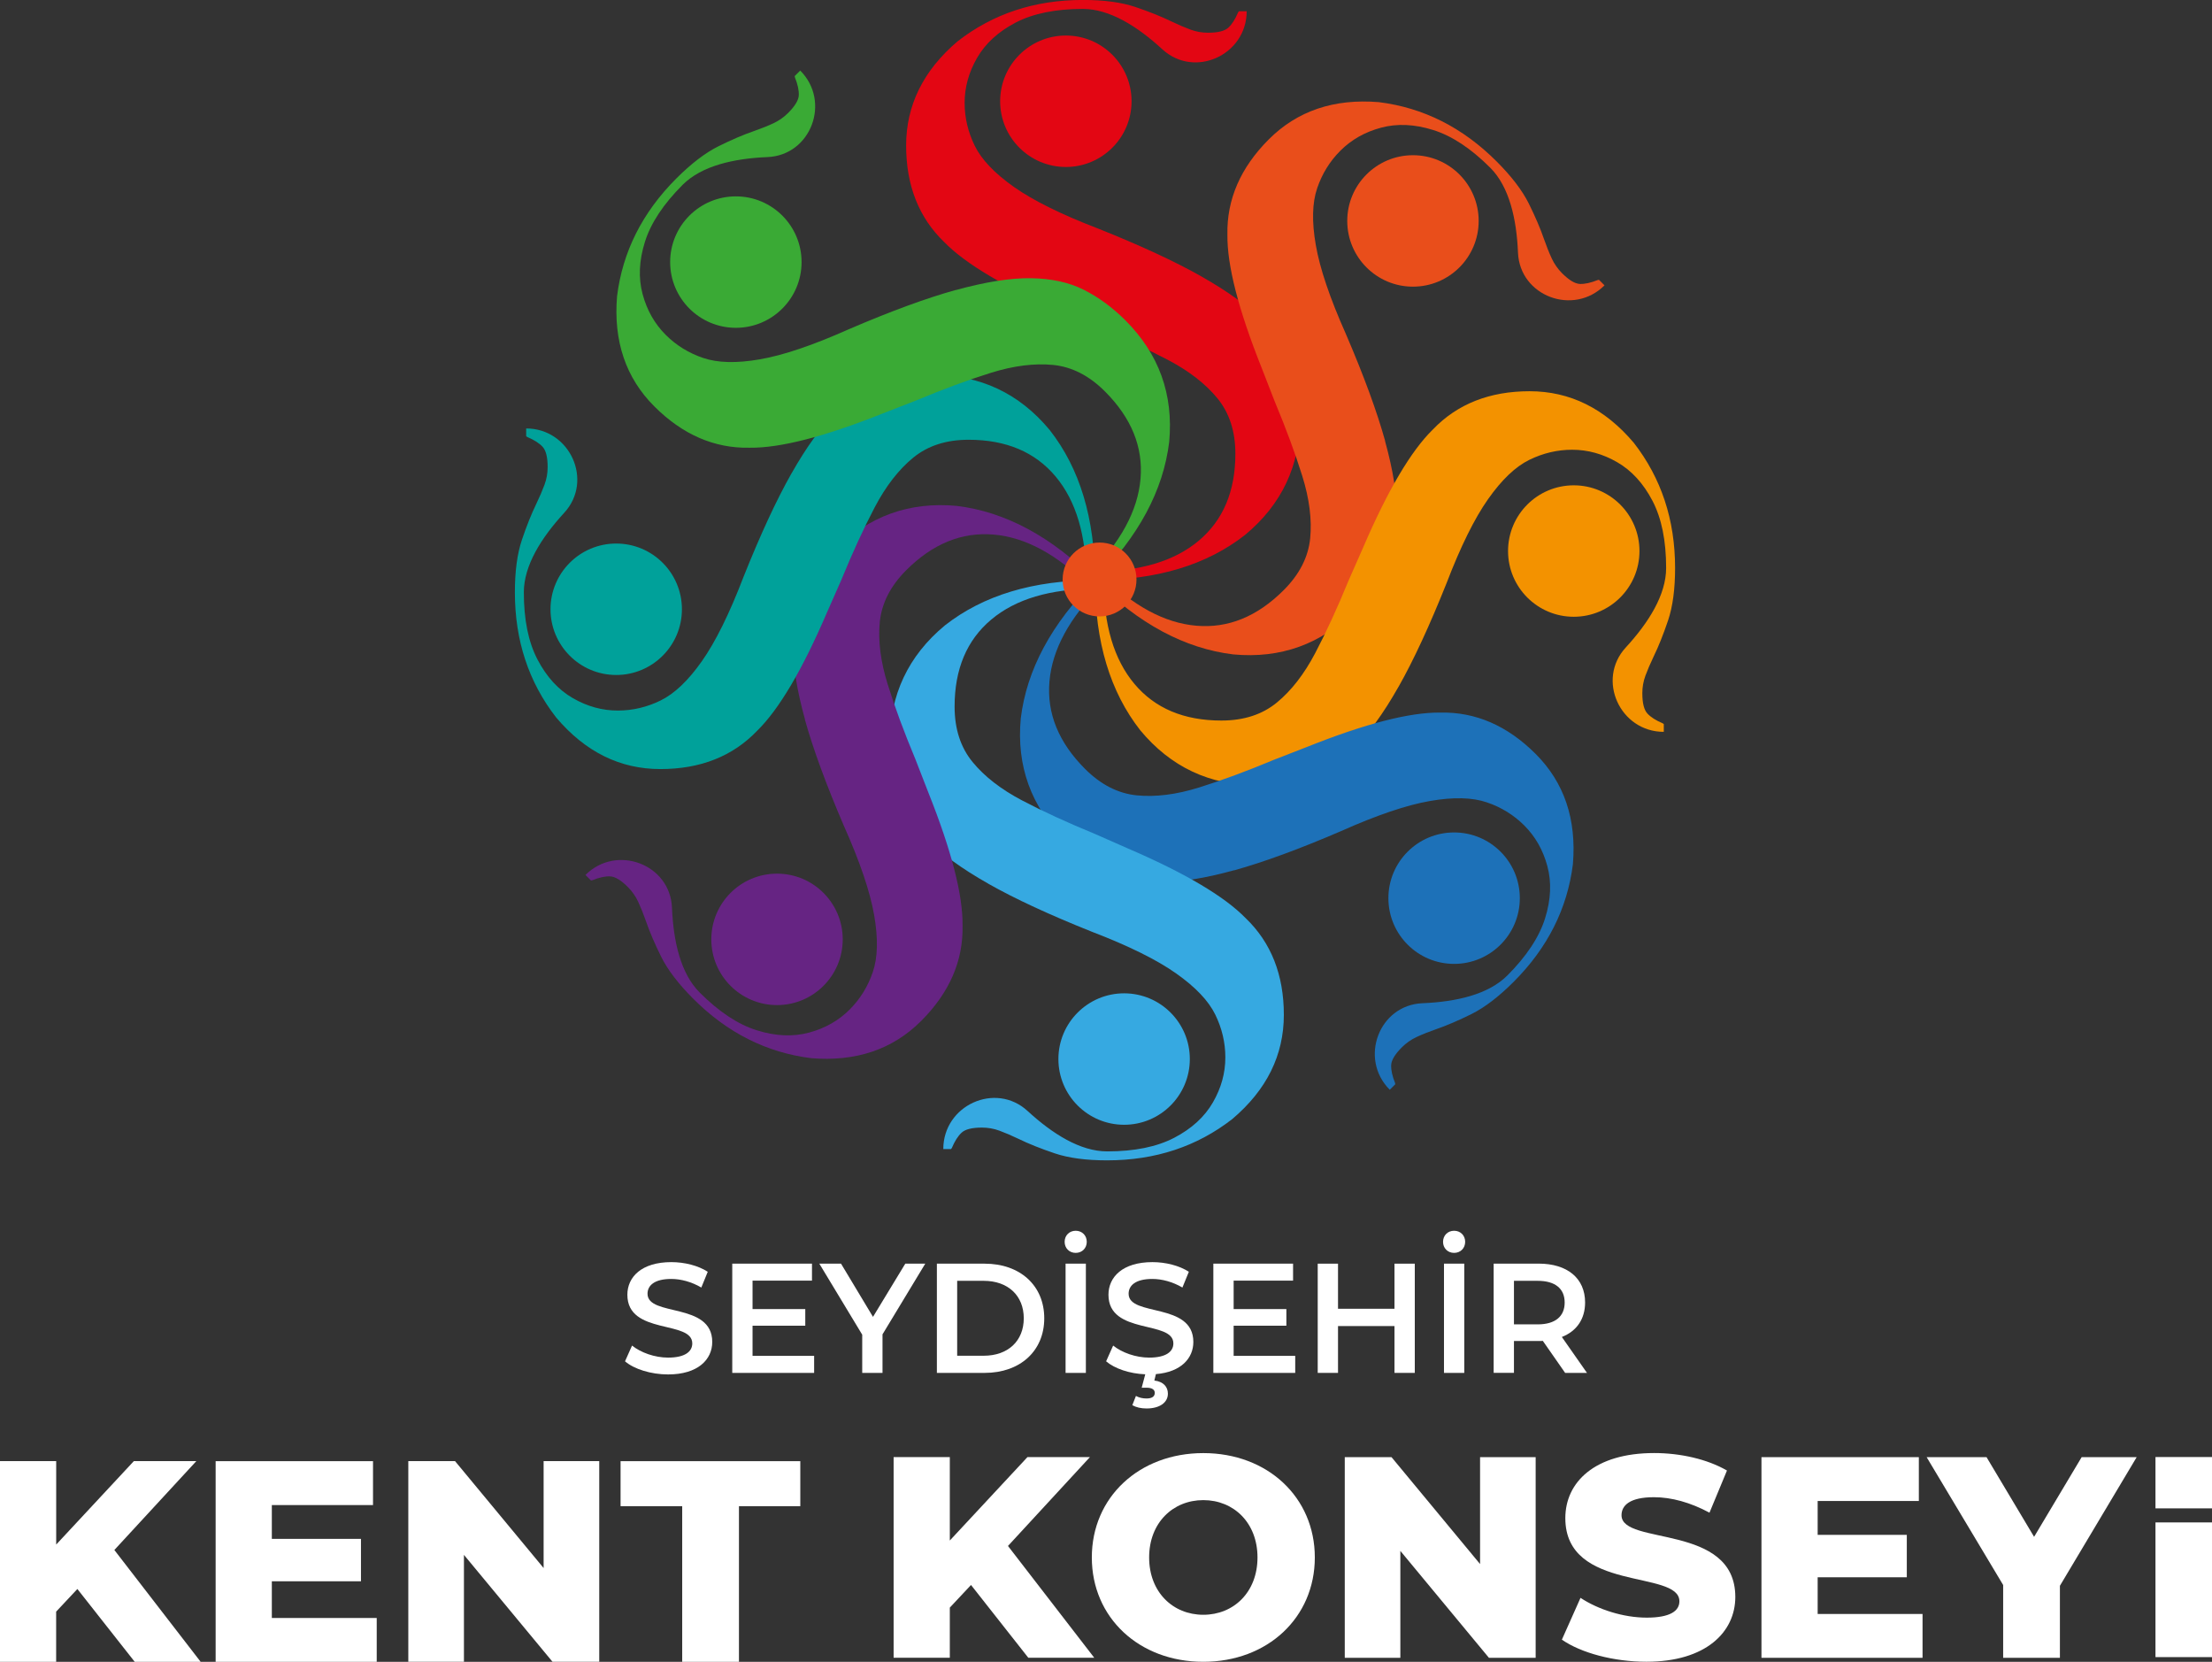 <?xml version="1.0" encoding="UTF-8"?><svg id="katman_2" xmlns="http://www.w3.org/2000/svg" viewBox="0 0 471.97 354.51"><rect x="0" y="0" width="471.97" height="354.51" fill="#333333" stroke="none"/><defs><style>.cls-1{fill:#e94e1b;}.cls-1,.cls-2,.cls-3,.cls-4,.cls-5,.cls-6,.cls-7,.cls-8,.cls-9{stroke-width:0px;}.cls-2{fill:#1d71b8;}.cls-3{fill:#e30613;}.cls-4{fill:#3aaa35;}.cls-5{fill:#f39200;}.cls-6{fill:#fff;}.cls-7{fill:#662483;}.cls-8{fill:#00a19a;}.cls-9{fill:#36a9e1;}</style></defs><g id="katman_1"><path class="cls-6" d="m16.51,338.97l-4.53,4.83v10.7H0v-42.81h11.99v17.8l16.57-17.8h13.33l-17.49,18.96,18.41,23.85h-14.07l-12.23-15.53Z"/><path class="cls-6" d="m80.38,345.15v9.36h-34.37v-42.81h33.58v9.36h-21.59v7.22h19.02v9.05h-19.02v7.83h22.38Z"/><path class="cls-6" d="m127.86,311.69v42.81h-9.97l-18.9-22.81v22.81h-11.87v-42.81h9.97l18.9,22.81v-22.81h11.87Z"/><path class="cls-6" d="m145.56,321.3h-13.15v-9.6h38.35v9.6h-13.09v33.21h-12.11v-33.21Z"/><path class="cls-6" d="m459.91,324.77h12.06v28.73h-12.06v-28.73Z"/><path class="cls-6" d="m459.91,310.82h12.06v10.95h-12.06v-10.95Z"/><path class="cls-6" d="m207.19,338.11l-4.53,4.83v10.7h-11.99v-42.81h11.99v17.8l16.57-17.8h13.33l-17.49,18.96,18.41,23.85h-14.07l-12.23-15.53Z"/><path class="cls-6" d="m232.96,332.24c0-12.84,10.09-22.26,23.79-22.26s23.79,9.42,23.79,22.26-10.09,22.26-23.79,22.26-23.79-9.42-23.79-22.26Zm35.35,0c0-7.4-5.08-12.23-11.56-12.23s-11.56,4.83-11.56,12.23,5.08,12.23,11.56,12.23,11.56-4.83,11.56-12.23Z"/><path class="cls-6" d="m327.66,310.84v42.81h-9.97l-18.9-22.81v22.81h-11.86v-42.81h9.97l18.9,22.81v-22.81h11.87Z"/><path class="cls-6" d="m333.25,349.79l3.98-8.93c3.79,2.5,9.17,4.22,14.13,4.22s6.97-1.41,6.97-3.49c0-6.79-24.34-1.83-24.34-17.74,0-7.64,6.24-13.88,18.96-13.88,5.56,0,11.31,1.29,15.53,3.73l-3.73,8.99c-4.1-2.2-8.13-3.3-11.86-3.3-5.08,0-6.91,1.71-6.91,3.85,0,6.54,24.28,1.65,24.28,17.43,0,7.46-6.24,13.82-18.96,13.82-7.03,0-14-1.9-18.04-4.71Z"/><path class="cls-6" d="m410.21,344.29v9.36h-34.37v-42.81h33.58v9.36h-21.59v7.22h19.02v9.05h-19.02v7.83h22.39Z"/><path class="cls-6" d="m439.52,338.3v15.35h-12.11v-15.53l-16.33-27.28h12.78l10.15,17,10.15-17h11.74l-16.39,27.46Z"/><path class="cls-6" d="m133.36,290.4l1.5-3.36c1.86,1.5,4.83,2.57,7.69,2.57,3.63,0,5.16-1.3,5.16-3.03,0-5.02-13.85-1.73-13.85-10.38,0-3.76,2.99-6.96,9.39-6.96,2.8,0,5.73.74,7.76,2.06l-1.37,3.36c-2.1-1.23-4.39-1.83-6.42-1.83-3.59,0-5.06,1.4-5.06,3.16,0,4.96,13.81,1.73,13.81,10.28,0,3.73-3.03,6.93-9.42,6.93-3.63,0-7.26-1.13-9.19-2.8Z"/><path class="cls-6" d="m173.71,289.24v3.63h-17.47v-23.3h17.01v3.62h-12.68v6.06h11.25v3.56h-11.25v6.42h13.15Z"/><path class="cls-6" d="m188.3,284.65v8.22h-4.33v-8.15l-9.15-15.15h4.63l6.82,11.35,6.89-11.35h4.26l-9.12,15.08Z"/><path class="cls-6" d="m199.9,269.57h10.19c7.56,0,12.72,4.66,12.72,11.65s-5.16,11.65-12.72,11.65h-10.19v-23.3Zm9.99,19.64c5.2,0,8.55-3.16,8.55-7.99s-3.36-7.99-8.55-7.99h-5.66v15.98h5.66Z"/><path class="cls-6" d="m227.16,264.91c0-1.36,1-2.36,2.36-2.36s2.36,1,2.36,2.36-1,2.36-2.36,2.36-2.36-1-2.36-2.36Zm.2,4.66h4.33v23.3h-4.33v-23.3Z"/><path class="cls-6" d="m246.63,293.14l-.33,1.36c1.96.23,2.89,1.37,2.89,2.8,0,1.93-1.8,3.16-4.53,3.16-1.2,0-2.23-.23-3.06-.7l.77-1.97c.7.37,1.43.54,2.26.54,1.23,0,1.76-.47,1.76-1.2,0-.63-.5-1.1-1.76-1.1h-1.03l.76-2.86c-3.36-.13-6.56-1.23-8.35-2.77l1.5-3.36c1.86,1.5,4.83,2.57,7.69,2.57,3.63,0,5.16-1.3,5.16-3.03,0-5.02-13.85-1.73-13.85-10.38,0-3.76,2.99-6.96,9.39-6.96,2.8,0,5.73.74,7.76,2.06l-1.37,3.36c-2.1-1.23-4.39-1.83-6.42-1.83-3.59,0-5.06,1.4-5.06,3.16,0,4.96,13.81,1.73,13.81,10.28,0,3.43-2.56,6.42-7.99,6.86Z"/><path class="cls-6" d="m276.36,289.24v3.63h-17.47v-23.3h17.01v3.62h-12.68v6.06h11.25v3.56h-11.25v6.42h13.15Z"/><path class="cls-6" d="m301.87,269.57v23.3h-4.33v-9.99h-12.05v9.99h-4.33v-23.3h4.33v9.62h12.05v-9.62h4.33Z"/><path class="cls-6" d="m307.9,264.91c0-1.36,1-2.36,2.36-2.36s2.36,1,2.36,2.36-1,2.36-2.36,2.36-2.36-1-2.36-2.36Zm.2,4.66h4.33v23.3h-4.33v-23.3Z"/><path class="cls-6" d="m333.95,292.87l-4.76-6.83c-.3.03-.6.03-.9.03h-5.26v6.79h-4.33v-23.3h9.59c6.13,0,9.92,3.13,9.92,8.29,0,3.53-1.8,6.12-4.96,7.36l5.36,7.66h-4.66Zm-5.86-19.64h-5.06v9.29h5.06c3.8,0,5.76-1.74,5.76-4.66s-1.97-4.63-5.76-4.63Z"/><path class="cls-3" d="m256.4,59.01c5.69,3.22,10.06,6.4,13.11,9.53s5.13,6.38,6.24,9.73c1.11,3.36,1.66,6.98,1.66,10.86,0,10.15-3.91,18.47-11.74,24.97-8.21,6.44-18.89,9.65-32.04,9.65-4.11,0-5.71-1.83,0-1.83,9.54,0,16.92-2.19,22.14-6.57,5.22-4.38,7.82-10.57,7.82-18.56,0-4.77-1.28-8.71-3.83-11.82-2.55-3.11-6.08-5.84-10.57-8.2-4.49-2.36-9.65-4.73-15.48-7.12-2.28-1-4.61-2.03-6.99-3.08-12.26-5.27-20.67-10.24-25.22-14.9-5.44-5.21-8.16-12.1-8.16-20.64s3.66-16.01,10.99-22.22c7.55-5.88,16.45-8.82,26.72-8.82,4.49,0,8.23.5,11.19,1.5,2.97,1,5.54,2.03,7.7,3.08,1.5.72,2.86,1.3,4.08,1.75,1.22.45,2.47.66,3.74.66,2.11,0,3.55-.36,4.33-1.08.78-.72,1.47-1.81,2.08-3.25l.17-.25h1.66c0,9.33-11.13,14.43-18,8.11-5.31-4.88-11.23-8.61-16.96-8.61s-10.6.97-14.32,2.91c-3.72,1.94-6.46,4.45-8.24,7.53-1.78,3.08-2.66,6.28-2.66,9.61,0,3.16.72,6.22,2.16,9.15,1.44,2.94,4.23,5.87,8.36,8.78,4.13,2.91,10.11,5.87,17.94,8.87,9.04,3.61,16.41,7.02,22.1,10.24Z"/><circle class="cls-3" cx="227.42" cy="21.6" r="14.02"/><path class="cls-1" d="m295.52,94.07c1.74,6.3,2.59,11.63,2.53,16.01s-.88,8.14-2.47,11.3c-1.59,3.16-3.76,6.11-6.5,8.86-7.18,7.18-15.83,10.3-25.95,9.36-10.36-1.26-20.18-6.53-29.48-15.83-2.9-2.9-2.75-5.34,1.29-1.29,6.75,6.75,13.52,10.42,20.3,11,6.79.59,13.01-1.94,18.66-7.59,3.38-3.38,5.25-7.06,5.65-11.06.39-4-.17-8.43-1.68-13.27-1.51-4.84-3.48-10.17-5.91-15.98-.9-2.32-1.82-4.69-2.77-7.12-4.95-12.4-7.38-21.85-7.3-28.37-.16-7.53,2.79-14.32,8.83-20.36,6.08-6.08,13.91-8.73,23.48-7.94,9.49,1.18,17.87,5.39,25.13,12.65,3.18,3.18,5.46,6.17,6.86,8.97,1.39,2.81,2.48,5.35,3.26,7.62.55,1.57,1.1,2.94,1.65,4.12.55,1.18,1.28,2.21,2.18,3.12,1.49,1.49,2.76,2.26,3.82,2.3,1.06.04,2.32-.24,3.77-.82l.3-.06,1.18,1.18h0c-6.6,6.6-18.08,2.33-18.46-6.99-.3-7.21-1.86-14.03-5.9-18.08-4.12-4.12-8.18-6.81-12.18-8.06-4-1.26-7.72-1.42-11.15-.5-3.43.92-6.32,2.56-8.68,4.92-2.23,2.23-3.89,4.9-4.94,8-1.06,3.1-1.16,7.14-.29,12.12.86,4.98,3,11.3,6.41,18.95,3.85,8.95,6.64,16.57,8.39,22.86Z"/><circle class="cls-1" cx="301.48" cy="47.13" r="14.02"/><path class="cls-5" d="m298.39,146.52c-3.22,5.69-6.4,10.06-9.53,13.11-3.14,3.05-6.38,5.13-9.73,6.24-3.36,1.11-6.98,1.66-10.86,1.66-10.15,0-18.47-3.91-24.97-11.74-6.44-8.21-9.65-18.89-9.65-32.04,0-4.11,1.83-5.71,1.83,0,0,9.54,2.19,16.92,6.57,22.14,4.38,5.22,10.57,7.82,18.56,7.82,4.77,0,8.71-1.28,11.82-3.83,3.11-2.55,5.84-6.08,8.2-10.57,2.36-4.49,4.73-9.65,7.12-15.48,1-2.28,2.03-4.61,3.08-6.99,5.27-12.26,10.24-20.67,14.9-25.22,5.21-5.44,12.1-8.16,20.64-8.16,8.6,0,16.01,3.66,22.22,10.99,5.88,7.55,8.82,16.45,8.82,26.72,0,4.49-.5,8.23-1.5,11.19-1,2.97-2.03,5.54-3.08,7.7-.72,1.5-1.3,2.86-1.75,4.08s-.66,2.47-.66,3.74c0,2.11.36,3.55,1.08,4.33.72.78,1.81,1.47,3.25,2.08l.25.17v1.66s0,0,0,0c-9.33,0-14.43-11.13-8.11-18,4.88-5.31,8.61-11.23,8.61-16.96,0-5.83-.97-10.6-2.91-14.32s-4.45-6.46-7.53-8.24c-3.08-1.78-6.28-2.66-9.61-2.66-3.16,0-6.22.72-9.15,2.16-2.94,1.44-5.87,4.23-8.78,8.36s-5.87,10.11-8.87,17.94c-3.61,9.04-7.02,16.41-10.24,22.1Z"/><circle class="cls-5" cx="335.79" cy="117.55" r="14.02"/><path class="cls-2" d="m263.33,185.64c-6.3,1.74-11.63,2.59-16.01,2.53-4.38-.06-8.14-.88-11.3-2.47-3.16-1.59-6.11-3.76-8.86-6.5-7.18-7.18-10.3-15.83-9.36-25.95,1.26-10.36,6.53-20.18,15.83-29.48,2.9-2.9,5.34-2.75,1.29,1.29-6.75,6.75-10.42,13.52-11,20.3-.59,6.79,1.94,13.01,7.59,18.66,3.38,3.38,7.06,5.25,11.06,5.65,4,.39,8.43-.17,13.27-1.68,4.84-1.51,10.17-3.48,15.98-5.91,2.32-.9,4.69-1.82,7.12-2.77,12.4-4.95,21.85-7.38,28.37-7.3,7.53-.16,14.32,2.79,20.36,8.83,6.08,6.08,8.73,13.91,7.94,23.48-1.18,9.49-5.39,17.87-12.65,25.13-3.18,3.18-6.17,5.46-8.97,6.86-2.81,1.39-5.35,2.48-7.62,3.26-1.57.55-2.94,1.1-4.12,1.65-1.18.55-2.21,1.28-3.12,2.18-1.49,1.49-2.26,2.76-2.3,3.82-.04,1.06.24,2.32.82,3.77l.06.3-1.18,1.18h0c-6.6-6.6-2.33-18.08,6.99-18.46,7.21-.3,14.03-1.86,18.08-5.9s6.81-8.18,8.06-12.18c1.26-4,1.42-7.72.5-11.15-.92-3.43-2.56-6.32-4.92-8.68-2.23-2.23-4.9-3.89-8-4.94-3.1-1.06-7.14-1.16-12.12-.29-4.98.86-11.3,3-18.95,6.41-8.95,3.85-16.57,6.64-22.86,8.39Z"/><circle class="cls-2" cx="310.26" cy="191.6" r="14.02"/><path class="cls-9" d="m210.87,188.51c-5.69-3.22-10.06-6.4-13.11-9.53-3.05-3.14-5.13-6.38-6.24-9.73s-1.66-6.98-1.66-10.86c0-10.15,3.91-18.47,11.74-24.97,8.21-6.44,18.89-9.65,32.04-9.65,4.11,0,5.71,1.83,0,1.83-9.54,0-16.92,2.19-22.14,6.57-5.22,4.38-7.82,10.57-7.82,18.56,0,4.77,1.28,8.71,3.83,11.82,2.55,3.11,6.08,5.84,10.57,8.2,4.49,2.36,9.65,4.73,15.48,7.12,2.28,1,4.61,2.03,6.99,3.08,12.26,5.27,20.67,10.24,25.22,14.9,5.44,5.21,8.16,12.1,8.16,20.64,0,8.6-3.66,16.01-10.99,22.22-7.55,5.88-16.45,8.82-26.72,8.82-4.49,0-8.23-.5-11.19-1.5-2.97-1-5.54-2.03-7.7-3.08-1.5-.72-2.86-1.3-4.08-1.75-1.22-.45-2.47-.66-3.74-.66-2.11,0-3.55.36-4.33,1.08-.78.72-1.47,1.81-2.08,3.25l-.17.25h-1.66s0,0,0,0c0-9.33,11.13-14.43,18-8.11,5.31,4.88,11.23,8.61,16.96,8.61,5.83,0,10.6-.97,14.32-2.91,3.72-1.94,6.46-4.45,8.24-7.53,1.78-3.08,2.66-6.28,2.66-9.61,0-3.16-.72-6.22-2.16-9.15-1.44-2.94-4.23-5.87-8.36-8.78-4.13-2.91-10.11-5.87-17.94-8.87-9.04-3.61-16.41-7.02-22.1-10.24Z"/><circle class="cls-9" cx="239.85" cy="225.92" r="14.02"/><path class="cls-7" d="m171.75,153.45c-1.74-6.3-2.59-11.63-2.53-16.01.06-4.38.88-8.14,2.47-11.3,1.59-3.16,3.76-6.11,6.5-8.86,7.18-7.18,15.83-10.3,25.95-9.36,10.36,1.26,20.18,6.53,29.48,15.83,2.9,2.9,2.75,5.34-1.29,1.29-6.75-6.75-13.52-10.42-20.3-11-6.79-.59-13.01,1.94-18.66,7.59-3.38,3.38-5.25,7.06-5.65,11.06-.39,4,.17,8.43,1.68,13.27,1.51,4.84,3.48,10.17,5.91,15.98.9,2.32,1.82,4.69,2.77,7.12,4.95,12.4,7.38,21.85,7.3,28.37.16,7.53-2.79,14.32-8.83,20.36-6.08,6.08-13.91,8.73-23.48,7.94-9.49-1.18-17.87-5.39-25.13-12.65-3.18-3.18-5.46-6.17-6.86-8.97-1.39-2.81-2.48-5.35-3.26-7.62-.55-1.57-1.1-2.94-1.65-4.12-.55-1.18-1.28-2.21-2.18-3.12-1.49-1.49-2.76-2.26-3.82-2.3-1.06-.04-2.32.24-3.77.82l-.3.06-1.18-1.18h0c6.6-6.6,18.08-2.33,18.46,6.99.3,7.21,1.86,14.03,5.9,18.08,4.12,4.12,8.18,6.81,12.18,8.06,4,1.26,7.72,1.42,11.15.5,3.43-.92,6.32-2.56,8.68-4.92,2.23-2.23,3.89-4.9,4.94-8,1.06-3.1,1.16-7.14.29-12.12-.86-4.98-3-11.3-6.41-18.95-3.85-8.95-6.64-16.57-8.39-22.86Z"/><circle class="cls-7" cx="165.79" cy="200.39" r="14.02"/><path class="cls-8" d="m168.88,101c3.22-5.69,6.4-10.06,9.53-13.11,3.14-3.05,6.38-5.13,9.73-6.24,3.36-1.11,6.98-1.66,10.86-1.66,10.15,0,18.47,3.91,24.97,11.74,6.44,8.21,9.65,18.89,9.65,32.04,0,4.11-1.83,5.71-1.83,0,0-9.54-2.19-16.92-6.57-22.14-4.38-5.22-10.57-7.82-18.56-7.82-4.77,0-8.71,1.28-11.82,3.83-3.11,2.55-5.84,6.08-8.2,10.57s-4.73,9.65-7.12,15.48c-1,2.28-2.03,4.61-3.08,6.99-5.27,12.26-10.24,20.67-14.9,25.22-5.21,5.44-12.1,8.16-20.64,8.16-8.6,0-16.01-3.66-22.22-10.99-5.88-7.55-8.82-16.45-8.82-26.72,0-4.49.5-8.23,1.5-11.19,1-2.97,2.03-5.54,3.08-7.7.72-1.5,1.3-2.86,1.75-4.08.45-1.22.66-2.47.66-3.74,0-2.11-.36-3.55-1.08-4.33-.72-.78-1.81-1.47-3.25-2.08l-.25-.17v-1.66s0,0,0,0c9.33,0,14.43,11.13,8.11,18-4.88,5.31-8.61,11.23-8.61,16.96,0,5.83.97,10.6,2.91,14.32,1.94,3.72,4.45,6.46,7.53,8.24,3.08,1.78,6.28,2.66,9.61,2.66,3.16,0,6.22-.72,9.15-2.16,2.94-1.44,5.87-4.23,8.78-8.36,2.91-4.13,5.87-10.11,8.87-17.94,3.61-9.04,7.02-16.41,10.24-22.1Z"/><circle class="cls-8" cx="131.48" cy="129.97" r="14.02"/><path class="cls-4" d="m203.94,61.88c6.3-1.74,11.63-2.59,16.01-2.53,4.38.06,8.14.88,11.3,2.47,3.16,1.59,6.11,3.76,8.86,6.5,7.18,7.18,10.3,15.83,9.36,25.95-1.26,10.36-6.53,20.18-15.83,29.48-2.9,2.9-5.34,2.75-1.29-1.29,6.75-6.75,10.42-13.52,11-20.3.59-6.79-1.94-13.01-7.59-18.66-3.38-3.38-7.06-5.25-11.06-5.65-4-.39-8.43.17-13.27,1.68-4.84,1.51-10.17,3.48-15.98,5.91-2.32.9-4.69,1.82-7.12,2.77-12.4,4.95-21.85,7.38-28.37,7.3-7.53.16-14.32-2.79-20.36-8.83-6.08-6.08-8.73-13.91-7.94-23.48,1.18-9.49,5.39-17.87,12.65-25.13,3.18-3.18,6.17-5.46,8.97-6.86,2.81-1.39,5.35-2.48,7.62-3.26,1.57-.55,2.94-1.1,4.12-1.65,1.18-.55,2.21-1.28,3.12-2.18,1.49-1.49,2.26-2.76,2.3-3.82.04-1.06-.24-2.32-.82-3.77l-.06-.3,1.18-1.18h0c6.6,6.6,2.33,18.08-6.99,18.46-7.21.3-14.03,1.86-18.08,5.9-4.12,4.12-6.81,8.18-8.06,12.18-1.26,4-1.42,7.72-.5,11.15.92,3.43,2.56,6.32,4.92,8.68,2.23,2.23,4.9,3.89,8,4.94,3.1,1.06,7.14,1.16,12.12.29,4.98-.86,11.3-3,18.95-6.41,8.95-3.85,16.57-6.64,22.86-8.39Z"/><circle class="cls-4" cx="157.01" cy="55.91" r="14.02"/><circle class="cls-1" cx="234.61" cy="123.62" r="7.88"/></g></svg>